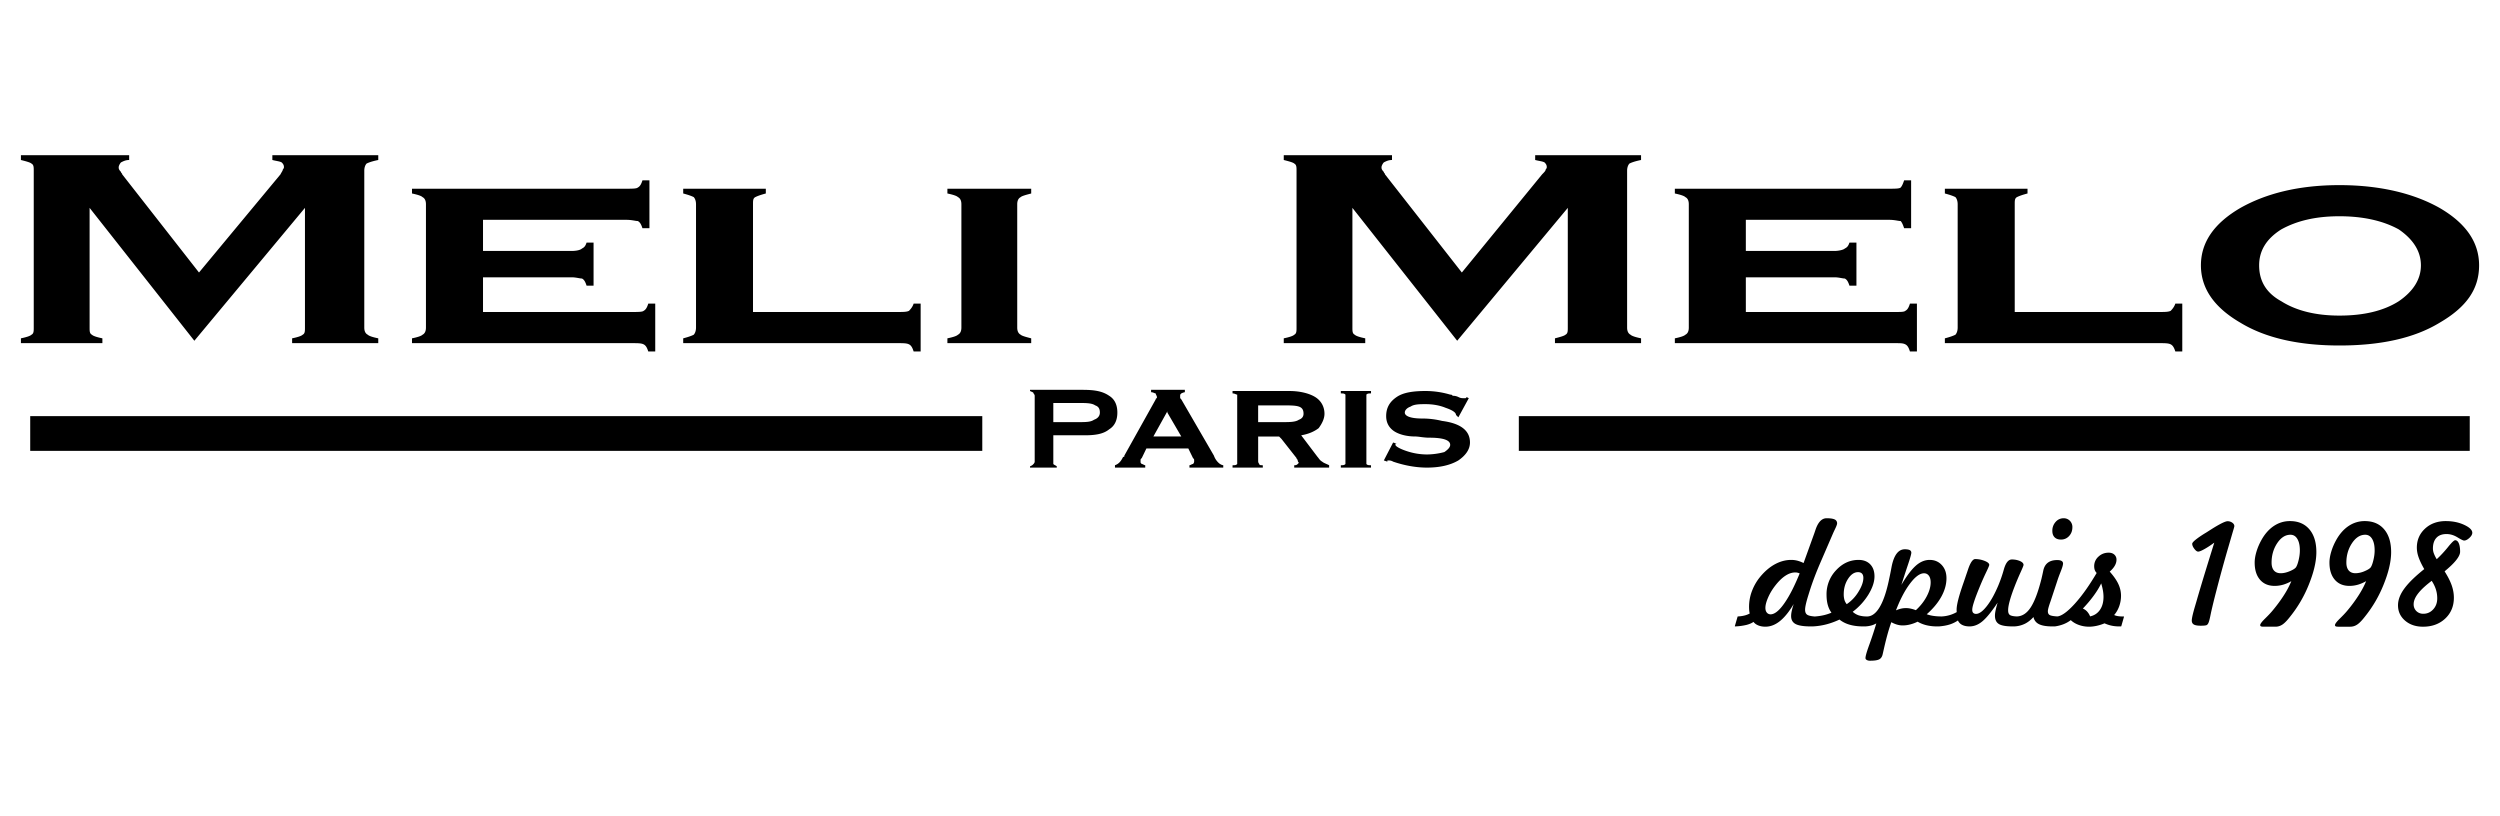 <svg xmlns="http://www.w3.org/2000/svg" viewBox="0 0 239 78" width="239" height="78">
  <path
    d="M2 14.836v.46c.447.113.89.228 1.004.34.222.117.222.345.222.687v14.991c0 .346 0 .573-.222.688-.113.112-.446.229-1.004.343v.46h7.788v-.46c-.555-.114-.887-.23-.998-.343-.224-.115-.224-.342-.224-.688V19.872L18.58 32.576l10.574-12.704v11.442c0 .346 0 .573-.223.688-.114.112-.447.229-1.004.343v.46h8.235v-.46c-.557-.114-.888-.23-1-.343-.225-.115-.336-.342-.336-.688V16.323c0-.342.111-.57.222-.687.225-.112.557-.227 1.114-.34v-.46H26.037v.46c.443.113.666.114.887.228.112.112.222.228.222.457 0 .117-.11.23-.11.23 0 .112-.112.228-.222.457l-7.79 9.384-7.342-9.384c0-.115-.113-.115-.113-.229-.223-.229-.222-.341-.222-.458 0-.114.11-.345.222-.457.224-.114.447-.228.779-.228v-.46zm120.727 0v.46c.443.113.89.228 1.002.34.22.117.22.345.22.687v14.991c0 .346 0 .573-.22.688-.111.112-.444.229-1.002.343v.46h7.79v-.46c-.557-.114-.89-.23-1-.343-.226-.115-.227-.342-.227-.688V19.872l10.017 12.704 10.574-12.704v11.442c0 .346 0 .573-.227.688-.113.112-.556.229-1 .343v.46h8.232v-.46c-.555-.114-.889-.23-1.002-.343-.22-.115-.332-.342-.332-.688V16.323c0-.342.112-.57.223-.687.222-.112.556-.227 1.11-.34v-.46h-10.122v.46c.444.113.664.114.89.228.11.112.22.228.22.457 0 .117-.11.23-.11.23 0 .112-.109.228-.336.457l-7.674 9.384-7.348-9.384c0-.115-.109-.115-.109-.229-.223-.229-.223-.341-.223-.458 0-.114.111-.345.223-.457.223-.114.445-.228.78-.228v-.46zM61.42 17.24c-.111.343-.222.574-.447.687-.11.114-.553.114-1.11.114H39.387v.456c.559.118.89.231 1.002.345.221.113.332.342.332.688v11.785c0 .346-.11.573-.332.688-.112.112-.443.229-1.002.343v.46h21.032c.553 0 .889 0 1.11.114.224.11.336.342.447.683h.665v-4.577h-.665c-.11.345-.223.574-.446.69-.11.11-.558.11-1.11.11H46.176V26.51h8.451c.45 0 .783.116 1.008.116.22.11.33.338.442.683h.668v-4.117h-.668c-.111.341-.223.456-.442.568-.114.115-.448.232-1.008.232h-8.451v-2.977h13.685c.557 0 .89.116 1.11.116.225.113.336.344.447.687h.668V17.24zm120.615 0c-.111.343-.223.574-.332.687-.112.114-.558.114-1.113.114h-20.475v.456c.554.118.89.231 1.002.345.225.113.332.342.332.688v11.785c0 .346-.107.573-.332.688-.111.112-.448.229-1.002.343v.46h21.03c.558 0 .779 0 1.004.114.222.11.332.342.441.683h.667v-4.577h-.667c-.11.345-.219.574-.441.69-.114.11-.446.11-1.005.11h-14.242V26.51h8.458c.443 0 .777.116 1 .116.222.11.335.338.447.683h.668v-4.117h-.668c-.112.341-.225.456-.447.568-.11.115-.557.232-1 .232h-8.458v-2.977h13.688c.555 0 .89.116 1.113.116.11.113.22.344.332.687h.668V17.24zm41.614.458c-3.895 0-7.011.799-9.457 2.175-2.558 1.488-3.784 3.32-3.784 5.494 0 2.172 1.226 4.004 3.784 5.49 2.446 1.489 5.672 2.173 9.457 2.173 3.894 0 7.12-.684 9.569-2.172 2.562-1.487 3.783-3.204 3.783-5.491 0-2.174-1.22-4.006-3.783-5.494-2.45-1.376-5.675-2.175-9.57-2.175zm-158.335.343v.456c.444.118.779.231 1.003.345.11.113.222.342.222.688v11.785c0 .346-.113.573-.222.688-.224.112-.56.229-1.003.343v.46h20.473c.558 0 .891 0 1.114.114.223.11.334.342.443.683h.67v-4.577h-.67c-.109.345-.334.574-.443.69-.223.11-.556.11-1.114.11H71.987V19.53c0-.346 0-.575.225-.688.223-.114.557-.227 1-.345v-.456zm25.257 0v.456c.559.118.893.231 1.004.345.222.113.334.342.334.688v11.785c0 .346-.112.573-.334.688-.111.112-.445.229-1.004.343v.46h8.012v-.46c-.443-.114-.888-.23-1-.343-.222-.115-.336-.342-.336-.688V19.53c0-.346.114-.575.336-.688.112-.114.557-.227 1-.345v-.456zm95.358 0v.456c.445.118.778.231 1.004.345.11.113.22.342.22.688v11.785c0 .346-.11.573-.22.688-.226.112-.559.229-1.004.343v.46h20.471c.559 0 .89 0 1.117.114.22.11.333.342.446.683h.663v-4.577h-.663c-.113.345-.336.574-.446.69-.227.11-.558.11-1.117.11h-13.792V19.53c0-.346 0-.575.219-.688.223-.114.557-.227 1.004-.345v-.456zm37.72 2.633c2.336 0 4.23.458 5.675 1.258 1.336.916 2.115 2.06 2.115 3.435 0 1.371-.78 2.518-2.115 3.43-1.446.92-3.34 1.374-5.675 1.374-2.227 0-4.115-.454-5.562-1.374-1.45-.8-2.114-1.945-2.114-3.43 0-1.374.665-2.52 2.114-3.435 1.447-.8 3.226-1.258 5.562-1.258zM98.47 37.268v.112c.223.117.333.117.333.231 0 0 .114.114.114.227v6.295c0 .112-.114.226-.114.226-.11.117-.11.117-.333.228v.115h2.559v-.115c-.111-.111-.22-.11-.332-.228v-2.745H103.702c1 0 1.781-.117 2.335-.572.556-.342.782-.914.782-1.601 0-.687-.226-1.26-.782-1.603-.665-.458-1.447-.57-2.56-.57h-.555zm11.574 0v.229c.22 0 .332.114.443.114 0 .114.114.227.114.343v.113c-.114 0-.114.115-.114.115l-3.001 5.376c0 .117 0 .117-.115.117-.22.458-.443.684-.78.801v.226h2.894v-.226c-.112 0-.22-.117-.33-.117-.117-.114-.117-.114-.117-.226v-.115c0-.115 0-.115.116-.229l.443-.918h4.005l.448.918c.11.114.11.114.11.23v.114s0 .112-.11.226c-.114 0-.227.117-.339.117v.226h3.233v-.226c-.116 0-.336-.117-.448-.23a1.708 1.708 0 01-.446-.688l-3.117-5.376c-.11-.114-.11-.115-.11-.228v-.117c0-.112 0-.112.11-.226 0 0 .227-.114.339-.114v-.23H111.6zm7.787.112v.231c.223 0 .333.114.446.114V44.36c-.113.117-.223.117-.446.117v.226h2.893v-.226c-.222 0-.334 0-.334-.117-.111-.114-.11-.226-.11-.34v-2.29h2.001l.227.229 1.44 1.831c0 .114.113.114.113.23 0 .114.112.226.112.226l-.112.114c-.113.117-.222.117-.333.117v.226h3.337v-.226c-.222-.117-.554-.23-.663-.343-.227-.115-.337-.344-.448-.458l-1.559-2.06c.668-.117 1.227-.343 1.67-.686.336-.458.555-.918.555-1.374 0-.687-.336-1.261-.888-1.6-.557-.344-1.448-.575-2.447-.575h-.777zm10.352 0v.231c.217 0 .328 0 .441.114V44.36c-.113.117-.224.117-.441.117v.226h2.886v-.226c-.219 0-.333 0-.442-.117V37.725c.11-.114.223-.114.442-.114v-.23zm8.12 0c-1.114 0-2.117.117-2.781.574-.67.454-1.004 1.029-1.004 1.828 0 .573.222 1.033.665 1.374.448.341 1.227.572 2.116.572.335 0 .781.115 1.336.115 1.336 0 2.003.229 2.003.687 0 .229-.222.458-.558.687a6.623 6.623 0 01-1.668.23 6.157 6.157 0 01-2.002-.346c-.668-.23-1.004-.454-1.004-.571v-.112h.116l-.339-.115-.888 1.715.337.115v-.115h.109a.81.81 0 01.442.115c1.003.343 2.116.57 3.229.57 1.227 0 2.227-.227 3.006-.685.668-.46 1.111-1.03 1.111-1.715 0-.575-.223-1.03-.668-1.374-.444-.343-1.111-.574-2-.689a7.909 7.909 0 00-1.894-.229c-1.111 0-1.668-.229-1.668-.57 0-.23.223-.458.557-.572.333-.232.892-.232 1.447-.232.667 0 1.335.117 1.89.346.672.229 1 .457 1 .686l.225.226.998-1.828-.219-.113c0 .113-.112.113-.112.113h-.11c-.223 0-.335 0-.558-.113a1.161 1.161 0 00-.552-.116s0-.113-.227-.113a8.276 8.276 0 00-2.335-.345zm-35.606 1.145h2.334c.782 0 1.339 0 1.67.229.335.115.447.345.447.687 0 .341-.225.57-.559.687-.333.227-.776.227-1.557.227h-2.335zm19.582.229h2.229c.777 0 1.33 0 1.665.115.334.114.445.342.445.686 0 .227-.111.456-.445.573-.334.227-.888.227-1.556.227h-2.338zm-8.68.57v.116l1.334 2.288h-2.669zm-108.71.458v3.319h91.018v-3.319zm142.311 0v3.319h90.908v-3.319zm29.419 9.763c-.585 0-.891.617-1.053 1.093-.041.12-.08.243-.124.363l-1.02 2.826a3.05 3.05 0 00-.572-.221 2.324 2.324 0 00-.602-.079c-.54 0-1.052.142-1.528.395-.539.286-1 .696-1.393 1.158a4.794 4.794 0 00-.825 1.386 4.22 4.22 0 00-.277 1.89c.01.099.027.197.046.295a2.03 2.03 0 01-.49.19c-.209.053-.426.08-.641.091a.03.03 0 00-.027.022l-.26.894a.03.03 0 00.005.027.03.03 0 00.025.011 5.66 5.66 0 001.074-.143c.236-.06.477-.15.678-.29.109.152.268.256.438.329.22.092.456.13.694.13.565 0 1.055-.242 1.477-.605.49-.42.9-.998 1.234-1.566a7.121 7.121 0 00-.167.58c-.044.184-.08.385-.08.575 0 .34.132.609.439.767.386.2 1.048.223 1.474.223h.132a6.284 6.284 0 001.306-.193c.439-.113.864-.27 1.273-.463.287.23.617.39.97.492.42.122.871.164 1.308.164h.182c.208-.01.418-.042.619-.1.155-.046.303-.11.442-.19a33.91 33.91 0 01-.628 1.919c-.103.287-.408 1.104-.408 1.4 0 .085.057.143.128.182a.6.6 0 00.3.067c.252 0 .644-.012.875-.125.197-.097.295-.287.34-.494.026-.1.047-.202.069-.303.207-.916.44-1.875.759-2.76.166.091.34.169.523.224.181.056.368.085.557.085.246 0 .49-.033.728-.096.243-.063.48-.15.705-.263.264.156.549.268.847.34.331.08.672.114 1.012.114h.171l.008-.001h.01c.342-.028.691-.08 1.018-.184.281-.088.545-.219.789-.383a.862.862 0 00.396.417c.217.114.47.15.714.15.467 0 .877-.193 1.23-.49.516-.432 1.052-1.188 1.453-1.78-.067.224-.13.451-.18.679-.04.18-.075.377-.075.561 0 .325.093.63.383.805.334.203.946.225 1.327.225h.138a2.531 2.531 0 001.023-.258c.311-.157.58-.382.812-.64.063.3.231.529.51.674.368.19.89.224 1.297.224H196.445a3.59 3.59 0 00.833-.214c.247-.098.477-.226.689-.386.217.207.48.354.76.456.318.117.651.172.99.172.237 0 .474-.031.706-.08a4.5 4.5 0 00.77-.243c.215.096.438.173.669.222.234.05.473.073.712.073h.193a.03.03 0 00.028-.021l.257-.894a.03.03 0 00-.004-.026c-.005-.008-.015-.012-.024-.012h-.137a2.45 2.45 0 01-.471-.04 1.307 1.307 0 01-.305-.097c.212-.237.366-.515.476-.812.121-.33.182-.674.182-1.026 0-.397-.091-.776-.26-1.135-.2-.425-.51-.827-.822-1.178.186-.158.357-.341.48-.553.103-.177.169-.37.169-.576a.628.628 0 00-.207-.495c-.15-.137-.346-.184-.545-.184-.373 0-.7.124-.973.38a1.204 1.204 0 00-.407.908c0 .125.015.253.058.371.04.108.101.2.18.281-.61 1.028-1.306 2.08-2.113 2.965-.366.4-1.067 1.12-1.638 1.19-.192-.01-.577-.038-.745-.137-.131-.077-.17-.215-.17-.36 0-.22.163-.682.235-.891l.028-.08.634-1.92c.092-.298.21-.598.324-.889.075-.19.23-.581.23-.785a.27.27 0 00-.15-.247c-.117-.067-.276-.08-.407-.08-.713 0-1.19.306-1.335 1.021-.053.26-.111.516-.171.773-.22.858-.548 2.002-1.04 2.747-.308.467-.727.829-1.307.849H192.808c-.184-.007-.514-.031-.667-.143-.135-.099-.164-.281-.164-.437 0-.295.077-.63.154-.913.13-.474.3-.946.478-1.403.166-.428.346-.851.534-1.27.044-.097.308-.667.308-.759 0-.19-.196-.306-.347-.373a1.923 1.923 0 00-.78-.147c-.445 0-.658.61-.756.954a13.013 13.013 0 01-.547 1.572c-.288.673-.643 1.38-1.1 1.955-.22.277-.617.72-1.006.72a.37.37 0 01-.274-.097c-.075-.075-.094-.189-.094-.29 0-.226.1-.545.168-.759.164-.51.374-1.023.577-1.52.176-.427.365-.85.564-1.269.046-.095.317-.653.317-.746 0-.2-.3-.33-.453-.39a2.44 2.44 0 00-.893-.17c-.357 0-.623.814-.708 1.072-.055.168-.115.335-.172.503-.065.195-.131.389-.198.582-.228.66-.697 1.988-.697 2.683a2.377 2.377 0 00.011.23 3.187 3.187 0 01-1.432.415h-.015c-.27 0-.54-.016-.806-.056a3.055 3.055 0 01-.614-.155c.545-.48 1.039-1.035 1.392-1.673.303-.548.494-1.14.494-1.77 0-.473-.126-.912-.451-1.263-.31-.333-.7-.488-1.153-.488-.526 0-.977.235-1.359.584-.507.464-.978 1.183-1.348 1.804.166-.523.336-1.044.507-1.565.082-.248.444-1.273.444-1.51a.27.27 0 00-.158-.253c-.13-.065-.322-.076-.465-.076-.848 0-1.146 1.06-1.272 1.725-.073.392-.15.785-.238 1.175l-.032.158c-.204.922-.768 3.276-1.994 3.363h-.081a2.55 2.55 0 01-.796-.107 1.625 1.625 0 01-.568-.338 5.998 5.998 0 001.505-1.65c.313-.516.578-1.124.578-1.738 0-.426-.106-.837-.408-1.15-.298-.306-.69-.422-1.11-.422-.863 0-1.573.36-2.155.99a3.31 3.31 0 00-.911 2.32c0 .334.03.68.121 1.002.074.265.188.511.35.733a4.45 4.45 0 01-.71.234 5.236 5.236 0 01-.837.126c-.007 0-.011.003-.018.007-.212-.015-.59-.051-.766-.18-.151-.108-.19-.297-.19-.472 0-.433.285-1.3.415-1.718.3-.964.669-1.909 1.07-2.835l1.189-2.751c.06-.137.126-.273.19-.409.057-.117.196-.406.196-.536a.393.393 0 00-.243-.383c-.207-.097-.54-.11-.765-.11zm22.658 0a.986.986 0 00-.758.35 1.234 1.234 0 00-.315.859c0 .225.053.449.217.612.163.164.387.217.612.217.307 0 .566-.114.774-.34.217-.236.313-.521.313-.841a.838.838 0 00-.24-.615.817.817 0 00-.603-.242zm21.643.271c-.556 0-1.065.155-1.53.461-.509.337-.895.811-1.192 1.34-.2.357-.364.733-.481 1.126-.101.337-.17.692-.17 1.045 0 .58.12 1.176.505 1.628.363.426.852.596 1.404.596.283 0 .561-.041.833-.121a3.77 3.77 0 00.763-.331 8.21 8.21 0 01-.668 1.277c-.328.523-.7 1.021-1.093 1.496-.23.28-.487.544-.745.797-.114.112-.472.46-.472.633 0 .059.032.098.085.12.066.027.16.03.23.03h1.142c.243 0 .465-.07.667-.204.273-.181.545-.51.745-.767a11.944 11.944 0 001.803-3.111c.377-.945.698-2.023.698-3.048 0-.773-.154-1.576-.669-2.18-.48-.563-1.125-.787-1.855-.787zm7.149 0c-.556 0-1.065.155-1.53.461-.509.337-.895.811-1.192 1.34-.2.357-.363.733-.48 1.126-.101.337-.171.692-.171 1.045 0 .58.12 1.176.506 1.628.363.426.852.596 1.404.596.283 0 .561-.041.833-.121.265-.079.52-.196.763-.331-.18.445-.414.872-.669 1.277a14.27 14.27 0 01-1.092 1.496c-.23.28-.487.544-.745.797-.115.112-.472.46-.472.633 0 .059.03.098.084.12.066.027.16.03.23.03h1.143c.242 0 .464-.07.666-.204.273-.181.546-.51.746-.767a11.946 11.946 0 001.803-3.111c.377-.945.697-2.023.697-3.048 0-.773-.154-1.576-.669-2.18-.479-.563-1.125-.787-1.855-.787zm7.752 0c-.75 0-1.434.21-1.989.724-.527.49-.781 1.096-.781 1.814 0 .307.06.61.16.899.134.394.341.79.547 1.152-.666.537-1.416 1.19-1.918 1.882-.334.46-.59.998-.59 1.578 0 .593.228 1.083.678 1.47.486.416 1.08.578 1.712.578.8 0 1.534-.225 2.123-.778.572-.538.828-1.215.828-1.997 0-.404-.076-.8-.209-1.182-.163-.463-.413-.918-.676-1.333.094-.084.19-.166.286-.248.381-.332 1.195-1.072 1.195-1.628 0-.258-.022-.556-.121-.797-.064-.153-.17-.305-.353-.305-.163 0-.606.558-.7.675-.328.403-.68.787-1.062 1.139a3.061 3.061 0 01-.27-.54 1.388 1.388 0 01-.094-.472c0-.37.076-.753.335-1.032.252-.272.604-.36.965-.36.373 0 .716.114 1.034.307.114.069.516.315.648.315.19 0 .371-.13.505-.253.136-.126.278-.297.278-.492 0-.364-.504-.629-.782-.759-.549-.255-1.147-.357-1.749-.357zm-20.868.014c-.334 0-1.302.614-1.585.792l-.422.27-.219.132c-.178.114-1.151.721-1.151.96 0 .173.098.347.2.48.082.11.221.27.37.27.164 0 .471-.17.611-.248.321-.18.631-.391.929-.61-.583 1.88-1.175 3.767-1.717 5.658-.109.378-.435 1.413-.435 1.791 0 .164.06.302.205.383.172.096.459.11.651.11.136 0 .45-.001.572-.062.103-.057.163-.19.2-.294.096-.278.171-.72.238-1.013.145-.641.304-1.279.469-1.915.361-1.395.74-2.786 1.144-4.17.148-.506.296-1.013.442-1.52.022-.076.149-.476.149-.542 0-.144-.085-.253-.198-.333a.764.764 0 00-.453-.14zm6.012 1.292c.294 0 .507.143.658.392.196.321.244.743.244 1.111 0 .305-.044.609-.114.905-.051.214-.128.496-.245.684-.103.166-.414.31-.586.383-.278.118-.58.204-.883.204-.25 0-.481-.068-.648-.26-.177-.207-.227-.489-.227-.753 0-.673.166-1.303.54-1.864.296-.443.701-.802 1.26-.802zm7.15 0c.294 0 .506.143.658.392.195.321.244.743.244 1.111 0 .305-.044.609-.115.905-.051.214-.127.496-.244.684-.103.166-.415.31-.587.383a2.29 2.29 0 01-.883.204c-.249 0-.48-.068-.647-.26-.178-.207-.228-.489-.228-.753 0-.673.167-1.303.542-1.864.295-.443.7-.802 1.26-.802zm-48.49 3.576c.142 0 .284.033.383.14.103.11.13.267.13.413 0 .456-.232.936-.465 1.316a3.792 3.792 0 01-1.125 1.19 1.158 1.158 0 01-.216-.396 1.875 1.875 0 01-.071-.55c0-.532.124-1.034.417-1.48.219-.334.524-.633.948-.633zm-5.993.027a.93.93 0 01.217.026c.068.016.135.038.2.066-.4.973-.885 2.041-1.496 2.9-.264.372-.77 1.012-1.282 1.012a.448.448 0 01-.361-.165c-.106-.127-.138-.293-.138-.453 0-.327.134-.699.262-.995.177-.408.41-.788.684-1.138.273-.35.596-.696.969-.94.284-.186.601-.313.945-.313zm12.303.081c.194 0 .348.075.464.23.135.18.173.419.173.64 0 .473-.163.934-.383 1.348-.263.497-.618.931-1.032 1.31a3.397 3.397 0 00-.5-.151 2.106 2.106 0 00-.944.01c-.156.037-.31.092-.458.157.34-.888.774-1.808 1.348-2.567.29-.383.802-.977 1.332-.977zm48.536.72c.166.25.3.518.394.804.092.283.136.575.136.873 0 .398-.114.758-.385 1.052-.254.277-.565.42-.941.42a.915.915 0 01-.67-.256.89.89 0 01-.26-.66c0-.374.202-.733.424-1.02.35-.453.847-.866 1.302-1.213zm-31.597.243c.067.22.124.442.164.667.037.207.058.417.058.627 0 .444-.09.886-.349 1.254-.23.326-.544.526-.932.61a1.524 1.524 0 00-.293-.47 1.147 1.147 0 00-.402-.28c.38-.396.736-.813 1.057-1.257.262-.36.507-.746.698-1.15z" />
</svg>
